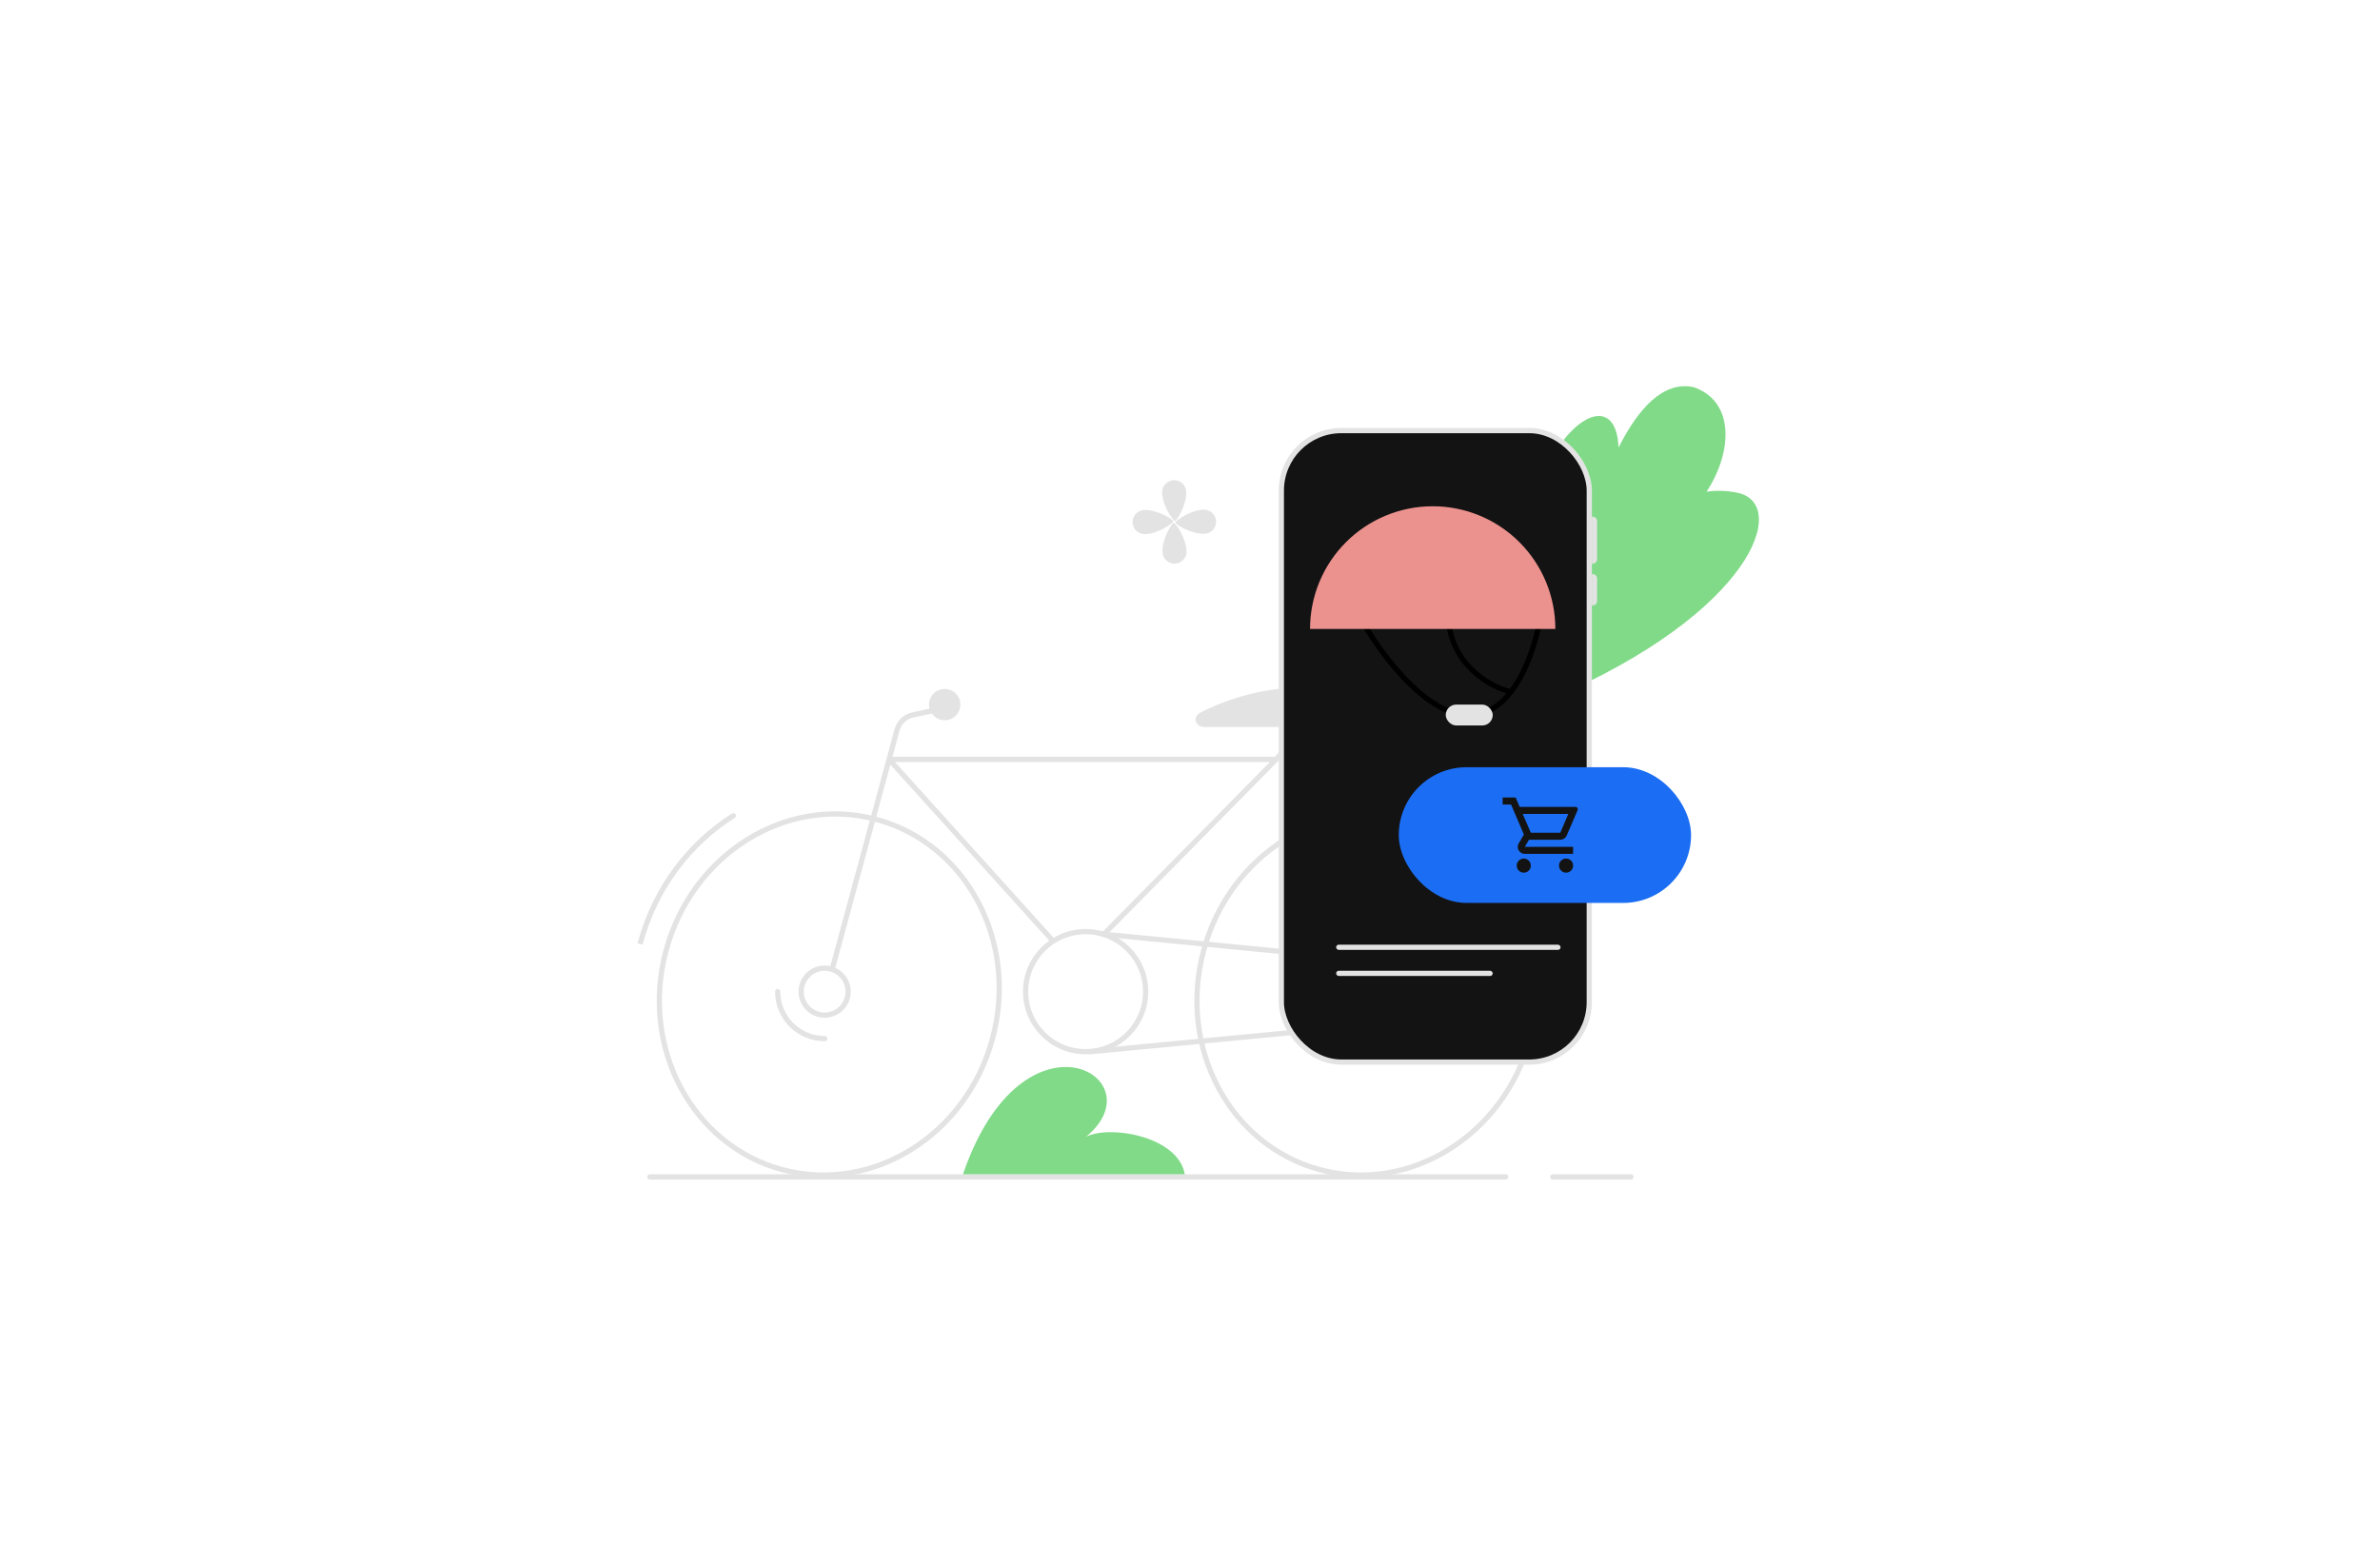 <svg width="456" height="300" viewBox="0 0 456 300" fill="none" xmlns="http://www.w3.org/2000/svg">
<path d="M124 225.5C124 225.224 124.224 225 124.5 225H288.5C288.776 225 289 225.224 289 225.5C289 225.776 288.776 226 288.5 226H124.5C124.224 226 124 225.776 124 225.5Z" fill="#E3E3E3"/>
<path d="M297 225.5C297 225.224 297.224 225 297.5 225H312.5C312.776 225 313 225.224 313 225.5C313 225.776 312.776 226 312.5 226H297.5C297.224 226 297 225.776 297 225.5Z" fill="#E3E3E3"/>
<path d="M159.5 185.5L170.349 145.5M179.5 136L174.89 136.988C173.423 137.302 172.255 138.411 171.865 139.861L170.349 145.5M170.349 145.5H244.5M170.349 145.5L201.5 180M244.5 145.5L211.5 179M244.5 145.5L250 139" stroke="#E3E3E3" stroke-linecap="round"/>
<circle cx="3" cy="3" r="3" transform="matrix(-1 0 0 1 184 132)" fill="#E3E3E3"/>
<path d="M211.5 179L261 183.821M209 201.5L261.5 196.5" stroke="#E3E3E3" stroke-linecap="round"/>
<path d="M256.844 139.311C258.008 139.311 258.958 138.297 258.582 137.196C255.616 128.511 238.667 131.911 229.95 136.569C228.379 137.408 229.047 139.311 230.829 139.311L242.5 139.311H256.844Z" fill="#E3E3E3"/>
<path d="M190.18 198.937C185.206 217.503 167.15 228.733 149.901 224.111C132.651 219.489 122.629 200.735 127.604 182.17C132.579 163.605 150.635 152.374 167.884 156.996C185.133 161.618 195.155 180.372 190.18 198.937Z" stroke="#E3E3E3"/>
<path d="M140.766 156.723C141 156.576 141.07 156.268 140.923 156.034C140.776 155.8 140.467 155.73 140.234 155.877L140.766 156.723ZM123.103 181.007C125.934 170.44 132.475 161.942 140.766 156.723L140.234 155.877C131.73 161.229 125.034 169.937 122.137 180.748L123.103 181.007Z" fill="#E3E3E3"/>
<path d="M293.18 198.937C288.206 217.503 270.15 228.733 252.901 224.111C235.651 219.489 225.629 200.735 230.604 182.17C235.579 163.605 253.635 152.374 270.884 156.996C288.133 161.618 298.155 180.372 293.18 198.937Z" stroke="#E3E3E3"/>
<circle cx="261" cy="190" r="6.5" fill="#131314" stroke="#E3E3E3"/>
<circle cx="208" cy="190" r="11.5" stroke="#E3E3E3"/>
<circle cx="158" cy="190" r="4.5" stroke="#E3E3E3"/>
<path d="M158 199C153.029 199 149 194.971 149 190" stroke="#E3E3E3" stroke-linecap="round"/>
<circle cx="261" cy="190" r="3" fill="#E3E3E3"/>
<path d="M310.11 85.754C313.987 78.073 318.765 72.965 324.496 74.178C332.467 76.933 331.911 86.709 326.962 94.219C328.765 93.939 330.755 93.964 332.928 94.424C342.895 96.533 335.897 117.383 297 134C280.405 95.143 309.354 66.771 310.11 85.754Z" fill="#80DA88"/>
<rect x="245.5" y="82.5" width="59" height="121" rx="11.5" fill="#131314" stroke="#E3E3E3"/>
<rect x="256" y="181" width="43" height="1" rx="0.5" fill="#E3E3E3"/>
<rect x="256" y="186" width="30" height="1" rx="0.5" fill="#E3E3E3"/>
<path d="M305 110H305.154C305.621 110 306 110.379 306 110.846V115.154C306 115.621 305.621 116 305.154 116H305V110Z" fill="#E3E3E3"/>
<path d="M305 99H305.154C305.621 99 306 99.379 306 99.846V107.154C306 107.621 305.621 108 305.154 108H305V99Z" fill="#E3E3E3"/>
<rect x="268" y="147" width="56" height="26" rx="13" fill="#1B6EF3"/>
<rect x="291" y="153.455" width="12" height="13.091" rx="6" fill="#1B6EF3"/>
<path d="M295 119C295 119 293.63 127.222 289.5 132.552M261 119C261 119 271 137 281.5 137C284.904 137 287.519 135.109 289.5 132.552M289.5 132.552C285 131.5 278 127 277.5 118.5" stroke="black"/>
<path d="M298 120.5C298 117.414 297.392 114.358 296.211 111.507C295.03 108.656 293.299 106.065 291.117 103.883C288.935 101.701 286.344 99.97 283.493 98.789C280.642 97.608 277.586 97 274.5 97C271.414 97 268.358 97.608 265.507 98.789C262.656 99.97 260.065 101.701 257.883 103.883C255.701 106.065 253.97 108.656 252.789 111.507C251.608 114.358 251 117.414 251 120.5L274.5 120.5H298Z" fill="#EC928E"/>
<rect x="277" y="135" width="9" height="4" rx="2" fill="#E3E3E3"/>
<g clip-path="url(#clip0_2015_2578)">
<path d="M291.95 167.2C291.575 167.2 291.256 167.069 290.994 166.806C290.731 166.544 290.6 166.225 290.6 165.85C290.6 165.475 290.731 165.156 290.994 164.894C291.256 164.631 291.575 164.5 291.95 164.5C292.325 164.5 292.644 164.631 292.906 164.894C293.169 165.156 293.3 165.475 293.3 165.85C293.3 166.225 293.169 166.544 292.906 166.806C292.644 167.069 292.325 167.2 291.95 167.2ZM300.05 167.2C299.675 167.2 299.356 167.069 299.094 166.806C298.831 166.544 298.7 166.225 298.7 165.85C298.7 165.475 298.831 165.156 299.094 164.894C299.356 164.631 299.675 164.5 300.05 164.5C300.425 164.5 300.744 164.631 301.006 164.894C301.269 165.156 301.4 165.475 301.4 165.85C301.4 166.225 301.269 166.544 301.006 166.806C300.744 167.069 300.425 167.2 300.05 167.2ZM291.744 155.95L293.3 159.55H298.944L300.481 155.95H291.744ZM291.163 154.6H301.85C302.025 154.6 302.15 154.669 302.225 154.806C302.313 154.944 302.325 155.087 302.263 155.237L300.181 160.075C300.069 160.325 299.9 160.525 299.675 160.675C299.463 160.825 299.219 160.9 298.944 160.9H292.944L292.156 162.25H301.4V163.6H292.175C291.638 163.6 291.238 163.375 290.975 162.925C290.725 162.475 290.731 162.025 290.994 161.575L291.969 159.887L289.513 154.15H287.9V152.8H290.394L291.163 154.6ZM293.3 159.55H298.944H293.3Z" fill="#131314"/>
</g>
<path d="M227 225C225.754 217.682 212.502 215.468 208.048 217.832C222 206.5 195.987 191.401 184.5 225L227 225Z" fill="#80DA88"/>
<path d="M222.657 94.38C222.732 96.944 224.779 99.819 225.126 99.808C225.472 99.798 227.349 96.81 227.274 94.246C227.237 92.964 226.173 91.959 224.899 92.001C223.619 92.038 222.615 93.103 222.657 94.38Z" fill="#E3E3E3"/>
<path d="M227.344 105.62C227.269 103.055 225.219 100.178 224.873 100.188C224.526 100.198 222.65 103.187 222.726 105.752C222.763 107.035 223.828 108.04 225.103 107.999C226.379 107.957 227.382 106.892 227.344 105.62Z" fill="#E3E3E3"/>
<path d="M219.377 102.343C221.937 102.269 224.807 100.219 224.797 99.872C224.787 99.525 221.803 97.645 219.242 97.72C217.962 97.757 216.959 98.822 217.001 100.098C217.033 101.375 218.097 102.38 219.377 102.343Z" fill="#E3E3E3"/>
<path d="M230.623 97.652C228.062 97.727 225.191 99.778 225.201 100.124C225.211 100.471 228.196 102.351 230.757 102.276C232.037 102.239 233.041 101.173 232.999 99.896C232.957 98.62 231.903 97.614 230.623 97.652Z" fill="#E3E3E3"/>
<defs>
<clipPath id="clip0_2015_2578">
<rect width="24" height="24" fill="white" transform="translate(284 148)"/>
</clipPath>
</defs>
</svg>
